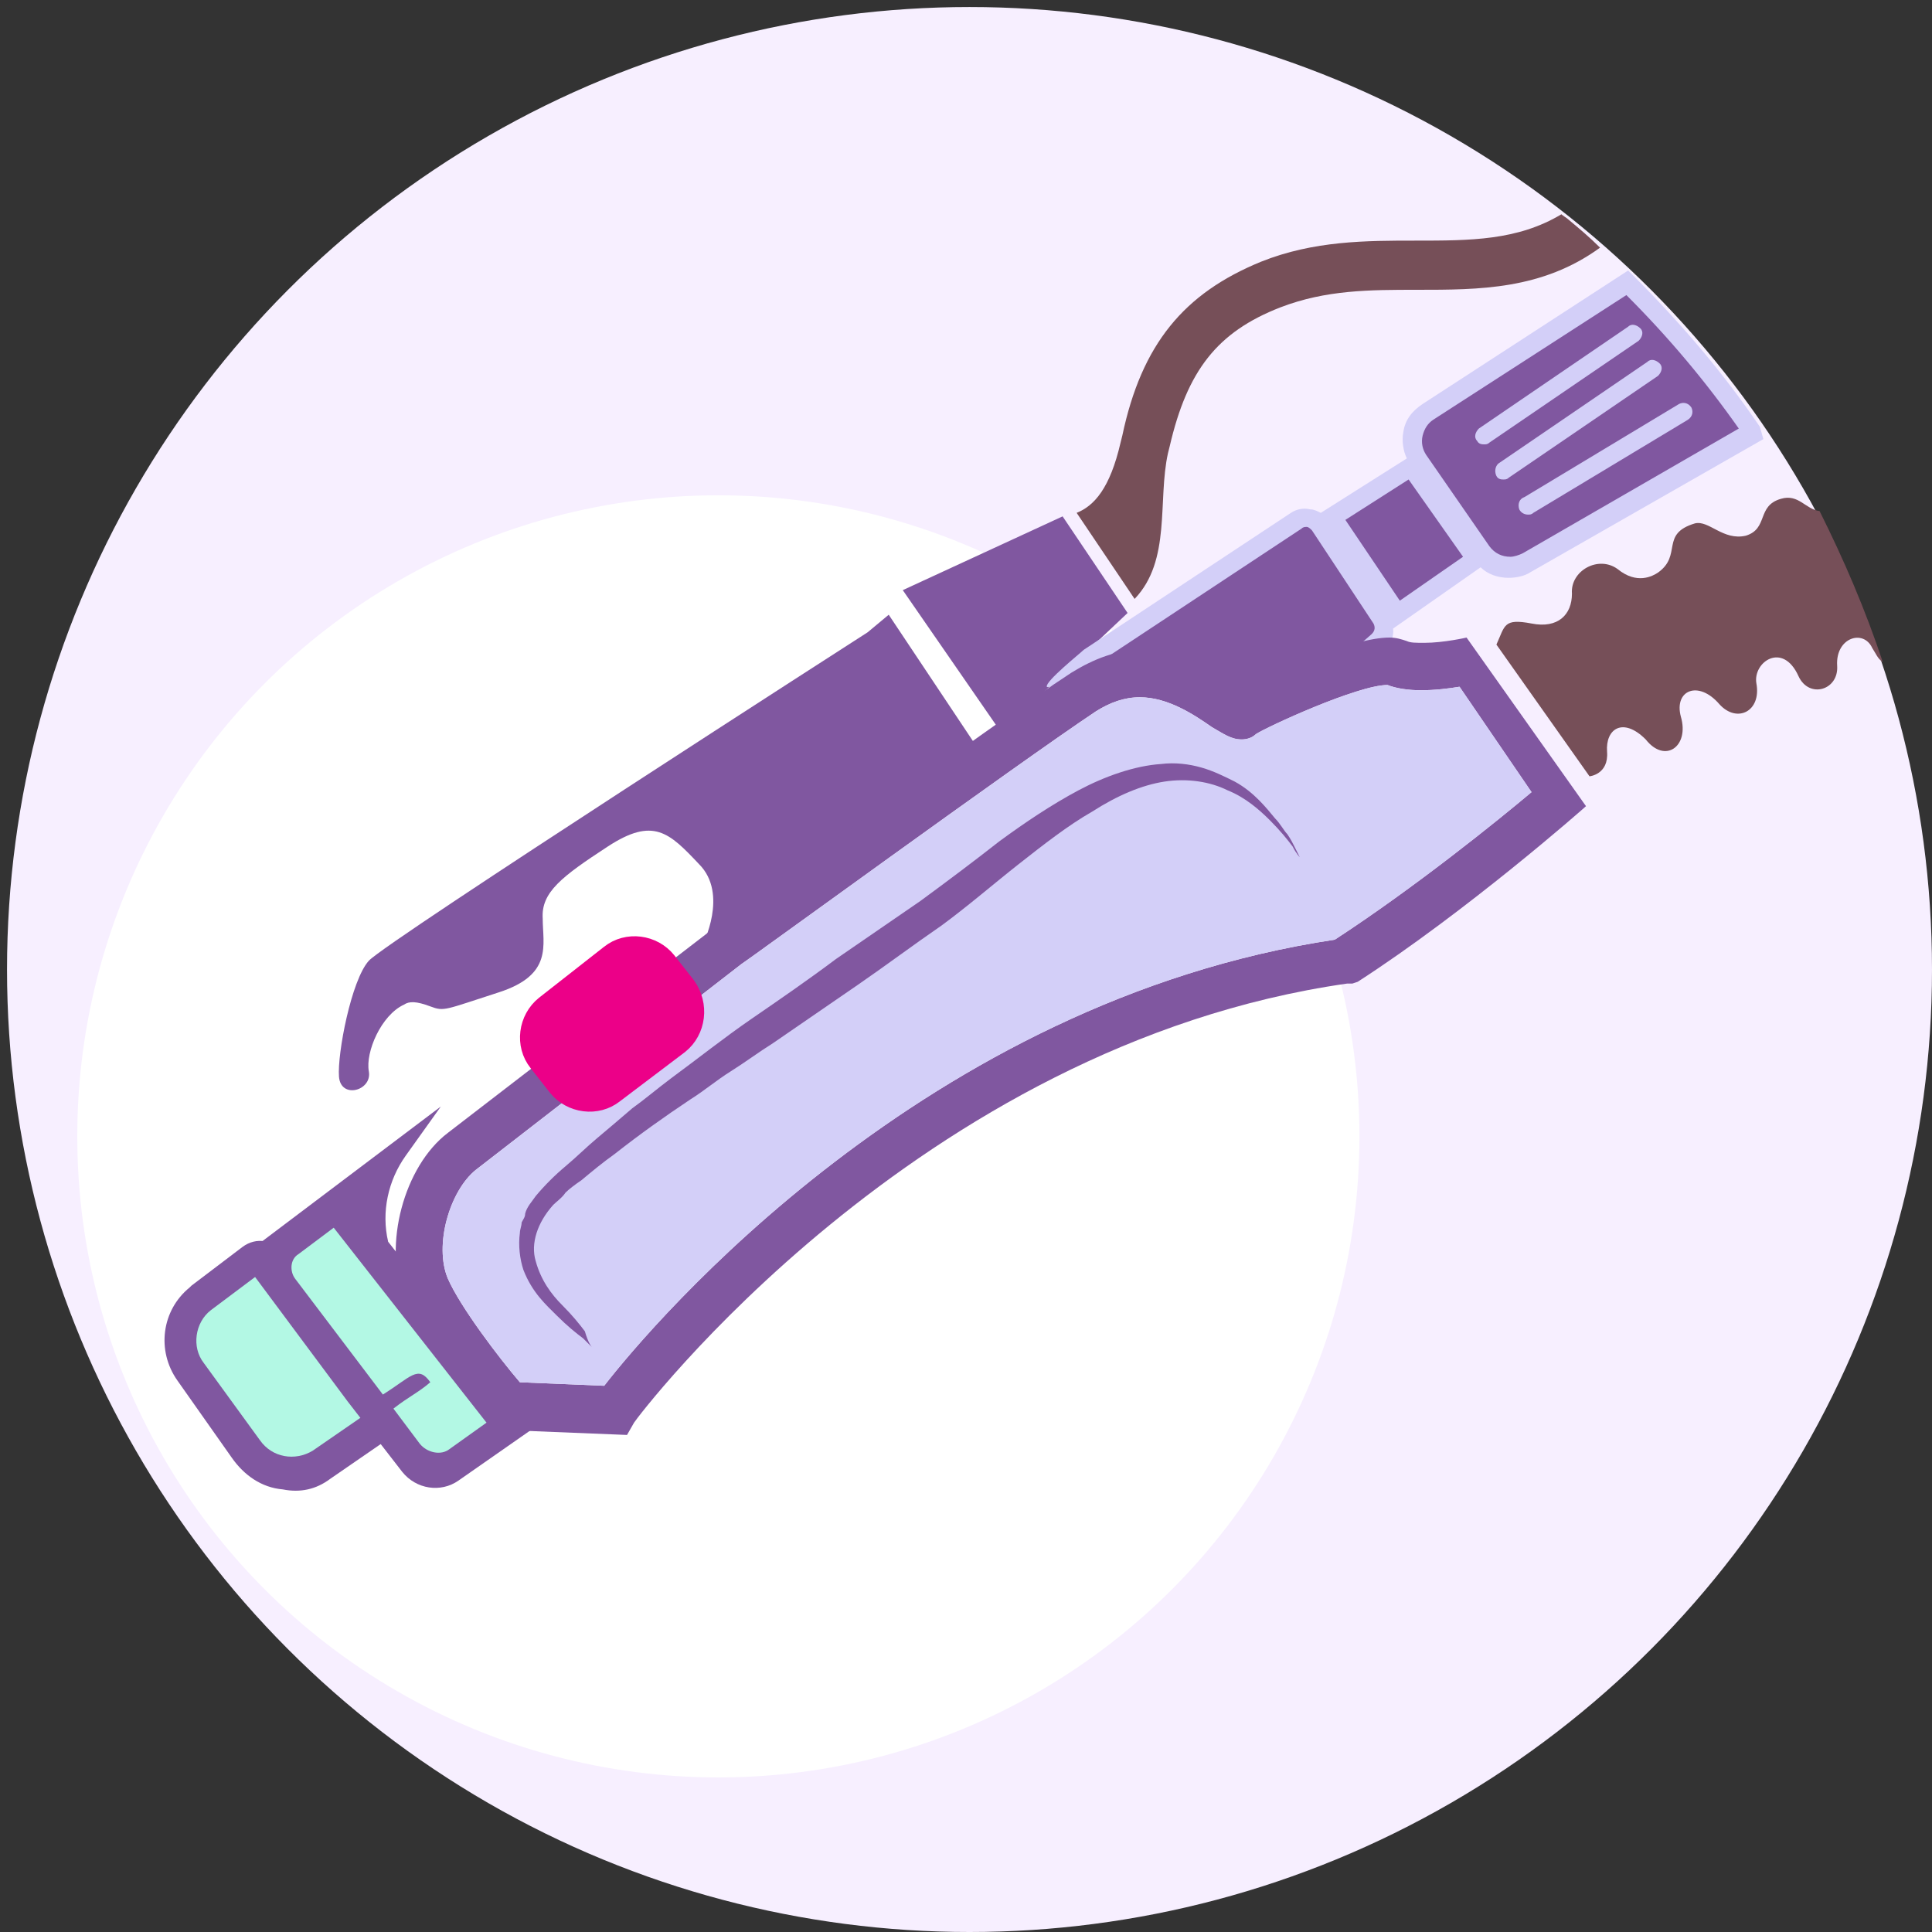 <?xml version="1.0" encoding="UTF-8"?>
<!-- Generator: Adobe Illustrator 17.1.0, SVG Export Plug-In . SVG Version: 6.00 Build 0)  -->
<svg xmlns="http://www.w3.org/2000/svg" xmlns:xlink="http://www.w3.org/1999/xlink" version="1.1" id="Layer_1" x="0px" y="0px" viewBox="0 0 110 110" xml:space="preserve">
<rect x="0" y="0" width="110" height="110" fill="#333333" stroke="none"/>
<g>
	<g>
		<g>
			<circle fill="#F7EFFF" cx="55.2" cy="55.2" r="54.8"></circle>
		</g>
	</g>
	<g>
		<g>
			<circle fill="#FFFFFF" cx="40.9" cy="64.7" r="36.5"></circle>
		</g>
	</g>
	<g>
		<path fill="#8057A0" d="M23,57.2c-1.3,0.6-2.2,2.7-2,3.8c0.2,1.1-1.6,1.6-1.7,0.3C19.2,60,20,55.8,21,54.7    C22,53.6,49.4,36,49.4,36l1.2-1l5,7.5L40,53.8c0,0,1.5-2.9-0.2-4.6c-1.7-1.8-2.6-2.7-5.2-1s-3.8,2.6-3.7,4.1    c0,1.5,0.6,3.2-2.5,4.2s-3.1,1.1-3.9,0.8C23.7,57,23.3,57,23,57.2z"></path>
		<polygon fill="#8057A0" points="51.4,33.6 57,41.7 64.2,34.9 60.5,29.4   "></polygon>
		<g>
			<path fill="#8057A0" d="M16.1,84.8c-1.2-0.1-2.2-0.8-2.9-1.8l-3.1-4.4c-1.2-1.7-0.9-4,0.7-5.3l0.1-0.1l2.9-2.2     c0.8-0.6,1.8-0.4,2.4,0.4l7.1,9.7l-4.5,3.1C18,84.8,17.1,85,16.1,84.8z"></path>
			<path fill="#B3F8E4" d="M14.8,72.5l5.9,8.1l-2.9,2c-1,0.6-2.3,0.4-3-0.6l-3.2-4.4c-0.7-0.9-0.5-2.3,0.4-3L14.8,72.5z"></path>
			<path fill="#8057A0" d="M19.8,79.8L19.8,79.8l-6.1-8.2l11.4-8.6l-2,2.8c-1,1.4-1.4,3.2-1,4.9l0,0l8.3,10.6l-4.3,3     c-1,0.7-2.4,0.5-3.2-0.5L19.8,79.8z"></path>
			<path fill="#B3F8E4" d="M27.7,81L19,69.9l-2,1.5c-0.5,0.3-0.5,1-0.2,1.4l5,6.6c1.6-1,2-1.7,2.7-0.7c-0.7,0.6-1.2,0.8-2.1,1.5     l1.5,2c0.4,0.5,1.2,0.7,1.7,0.3L27.7,81z"></path>
		</g>
		<polygon fill="#8057A0" points="60.8,38.1 74.1,29.5 75.6,29.8 80.4,26.7 80.5,24.7 81.2,23.5 92.6,16.1 95.1,18.7 99.7,24.4     88.6,31 86.4,32.3 85.4,32 84.7,31.5 79.5,34.8 78.8,35.4 78.3,36.7 70.6,39.9 66.4,38.3 62.2,39   "></polygon>
		<g>
			<path fill="#D3CFF8" d="M100.2,24.3c-2.1-3.1-4.5-5.9-7.2-8.6l-0.3-0.3L81,23c-0.6,0.4-1,0.9-1.1,1.6c-0.1,0.5,0,1.1,0.2,1.5     l-4.9,3.1C75,29.1,74.8,29,74.6,29c-0.4-0.1-0.8,0-1.1,0.2L61.7,37c-0.2,0.2-2.2,1.8-2.1,2.1c0.1,0.2,2.2-1.1,2.4-1.1     c0.1,0,0.2,0,0.3-0.1l11.8-7.8c0.1-0.1,0.2-0.1,0.3-0.1c0.1,0,0.2,0.1,0.3,0.2l3.5,5.3c0.1,0.2,0.1,0.4-0.1,0.6l-0.8,0.7     c-0.2,0.2-0.3,0.5-0.1,0.8c0.2,0.2,0.5,0.3,0.8,0.1l0.8-0.7c0.4-0.3,0.6-0.8,0.5-1.3l0,0.1l5-3.5c0.4,0.4,1,0.6,1.6,0.6     c0.4,0,0.9-0.1,1.2-0.3l13.3-7.6L100.2,24.3z M79.7,34.2l-3.1-4.6l3.6-2.3l3.1,4.4L79.7,34.2z M86.7,31.5     c-0.2,0.1-0.5,0.2-0.7,0.2c-0.5,0-0.9-0.2-1.2-0.6l-3.6-5.2c-0.2-0.3-0.3-0.7-0.2-1.1c0.1-0.4,0.3-0.7,0.6-0.9l11-7.1     c2.4,2.4,4.5,4.9,6.4,7.6L86.7,31.5z"></path>
			<path fill="#D3CFF8" d="M86.5,29c0.1,0.2,0.3,0.3,0.5,0.3c0.1,0,0.2,0,0.3-0.1l8.8-5.3c0.3-0.2,0.3-0.5,0.2-0.7     c-0.2-0.3-0.5-0.3-0.7-0.2l-8.8,5.3C86.5,28.4,86.4,28.7,86.5,29z"></path>
			<path fill="#D3CFF8" d="M85.2,27.1c0.1,0.2,0.3,0.2,0.4,0.2c0.1,0,0.2,0,0.3-0.1l8.5-5.8c0.2-0.2,0.3-0.5,0.1-0.7     c-0.2-0.2-0.5-0.3-0.7-0.1l-8.5,5.8C85.1,26.6,85.1,26.9,85.2,27.1z"></path>
			<path fill="#D3CFF8" d="M84.2,24.4c-0.2,0.2-0.3,0.5-0.1,0.7c0.1,0.2,0.3,0.2,0.4,0.2c0.1,0,0.2,0,0.3-0.1l8.5-5.8     c0.2-0.2,0.3-0.5,0.1-0.7c-0.2-0.2-0.5-0.3-0.7-0.1L84.2,24.4z"></path>
		</g>
		<path fill="#764F58" d="M89.3,12.5c-0.1-0.1-0.3-0.2-0.4-0.3c-2.5,1.5-5.2,1.5-8.3,1.5c-2.8,0-5.8,0-8.8,1.2    c-4.4,1.8-6.8,4.7-7.9,9.9l-0.1,0.4c-0.6,2.6-1.5,3.6-2.5,4l3.3,4.9c2.1-2.2,1.3-5.6,1.9-8.3l0.1-0.4c1-4.3,2.7-6.5,6.3-7.9    c2.6-1,5.1-1,7.8-1c3.5,0,7.1,0,10.4-2.4C90.5,13.5,89.9,13,89.3,12.5z"></path>
		<g>
			<path fill="#8057A0" d="M35.7,81.7l-7.4-0.3l-0.4-0.4c-0.4-0.5-3.9-4.6-4.9-7.1c-1.2-3,0-7.5,2.5-9.4l15.2-11.7     c0.7-0.5,15.7-11.5,20.3-14.5c1.3-0.8,2.6-1.3,4-1.3c2.5,0,4.5,1.4,5.6,2.1c0.1,0,0.1,0.1,0.2,0.1c1.8-0.9,6.2-2.9,8.3-2.9     c0.4,0,0.7,0.1,1,0.2c0.2,0.1,0.5,0.1,1,0.1c1.1,0,2.4-0.3,2.4-0.3l6.8,9.6c-0.1,0.1-6.8,6-13,10L77,56l-0.3,0     c-24.5,3.5-40.5,24.8-40.6,25L35.7,81.7z M29.6,78.7l4.8,0.2C37.2,75.3,52.7,57,76,53.5c4.6-3,9.3-6.8,11.2-8.4l-4.1-6     c-0.6,0.1-1.4,0.2-2.2,0.2c-0.7,0-1.4-0.1-1.9-0.3c-1.7,0-6.9,2.4-7.5,2.8c-0.2,0.2-0.5,0.3-0.8,0.3c0,0,0,0,0,0     c-0.6,0-1-0.3-1.7-0.7c-1-0.7-2.5-1.7-4.1-1.7c-0.9,0-1.7,0.3-2.5,0.8c-4.5,3-20,14.3-20.2,14.4L27.1,66.6     c-1.5,1.2-2.4,4.3-1.6,6.2C26.2,74.4,28.4,77.3,29.6,78.7z"></path>
		</g>
		<g>
			<path fill="#D3CFF8" d="M29.6,78.7l4.8,0.2C37.2,75.3,52.7,57,76,53.5c4.6-3,9.3-6.8,11.2-8.4l-4.1-6c-0.6,0.1-1.4,0.2-2.2,0.2     c-0.7,0-1.4-0.1-1.9-0.3c-1.7,0-6.9,2.4-7.5,2.8c-0.2,0.2-0.5,0.3-0.8,0.3c0,0,0,0,0,0c-0.6,0-1-0.3-1.7-0.7     c-1-0.7-2.5-1.7-4.1-1.7c-0.9,0-1.7,0.3-2.5,0.8c-4.5,3-20,14.3-20.2,14.4L27.1,66.6c-1.5,1.2-2.4,4.3-1.6,6.2     C26.2,74.4,28.4,77.3,29.6,78.7z"></path>
		</g>
		<path fill="#EC0088" stroke="#EC0088" stroke-miterlimit="10" d="M38.7,59.5L35,62.3c-1,0.8-2.5,0.6-3.3-0.4l-1.1-1.4    c-0.8-1-0.6-2.5,0.4-3.3l3.7-2.9c1-0.8,2.5-0.6,3.3,0.4l1.1,1.4C39.9,57.2,39.7,58.7,38.7,59.5z"></path>
		<path fill="#764F58" d="M95.7,40.8c-0.4-1.5,1-2.1,2.2-0.7c1,1.1,2.4,0.4,2.1-1.2c-0.2-1.2,1.5-2.4,2.4-0.4    c0.6,1.3,2.3,0.8,2.2-0.6c-0.1-1.6,1.5-2.1,2-1c0.2,0.3,0.3,0.6,0.6,0.8c-1-3-2.2-5.8-3.6-8.6c-0.8-0.1-1.2-1-2.2-0.7    c-1.4,0.4-0.7,1.7-2,2.1c-1.3,0.3-2.1-0.9-2.9-0.7c-2,0.6-0.7,1.8-2.1,2.8c-0.3,0.2-1.2,0.7-2.3-0.2c-1.1-0.8-2.7,0.1-2.6,1.4    c0,1.2-0.8,2-2.3,1.7c-1.6-0.3-1.5,0.1-2,1.2l5.3,7.5c0,0,1.1-0.1,1-1.4c-0.1-1.3,0.9-2,2.2-0.7C94.8,43.5,96.2,42.5,95.7,40.8z"></path>
		<g>
			<path fill="#8157A0" d="M33.7,76.7c0,0-0.2-0.2-0.5-0.5c-0.4-0.3-0.9-0.7-1.5-1.3c-0.6-0.6-1.4-1.3-1.9-2.6     c-0.2-0.6-0.3-1.4-0.2-2.1c0-0.2,0.1-0.4,0.1-0.6c0.1-0.2,0.2-0.3,0.2-0.5c0.1-0.4,0.4-0.7,0.6-1c0.5-0.6,1.1-1.2,1.7-1.7     c0.6-0.5,1.2-1.1,1.8-1.6c0.6-0.5,1.3-1.1,2-1.7c0.7-0.5,1.4-1.1,2.2-1.7c1.5-1.1,3-2.3,4.6-3.4c1.6-1.1,3.2-2.2,4.8-3.4     c1.6-1.1,3.2-2.2,4.8-3.3c1.5-1.1,3.1-2.3,4.5-3.4c1.5-1.1,3-2.1,4.5-2.9c1.5-0.8,3.2-1.4,4.7-1.5c0.8-0.1,1.6,0,2.3,0.2     c0.7,0.2,1.3,0.5,1.9,0.8c1.1,0.6,1.8,1.5,2.3,2.1c0.3,0.3,0.5,0.7,0.7,0.9c0.2,0.3,0.3,0.5,0.4,0.7c0.2,0.4,0.3,0.6,0.3,0.6     s-0.2-0.2-0.4-0.6c-0.3-0.4-0.7-0.9-1.3-1.5c-0.6-0.6-1.4-1.3-2.4-1.7c-1-0.5-2.3-0.7-3.6-0.5c-1.3,0.2-2.7,0.8-4.1,1.7     c-1.4,0.8-2.8,1.9-4.2,3c-1.4,1.1-2.9,2.4-4.4,3.5c-1.6,1.1-3.2,2.3-4.8,3.4c-1.6,1.1-3.2,2.2-4.8,3.3c-0.8,0.5-1.6,1.1-2.4,1.6     c-0.8,0.5-1.5,1.1-2.3,1.6c-1.5,1-2.9,2-4.3,3.1c-0.7,0.5-1.3,1-1.9,1.5c-0.3,0.2-0.7,0.5-0.9,0.7c-0.2,0.3-0.5,0.5-0.7,0.7     c-0.9,1-1.3,2.2-1,3.2c0.3,1.1,0.9,1.9,1.5,2.5c0.6,0.6,1,1.1,1.3,1.5C33.5,76.5,33.7,76.7,33.7,76.7z"></path>
		</g>
	</g>
</g>
</svg>
